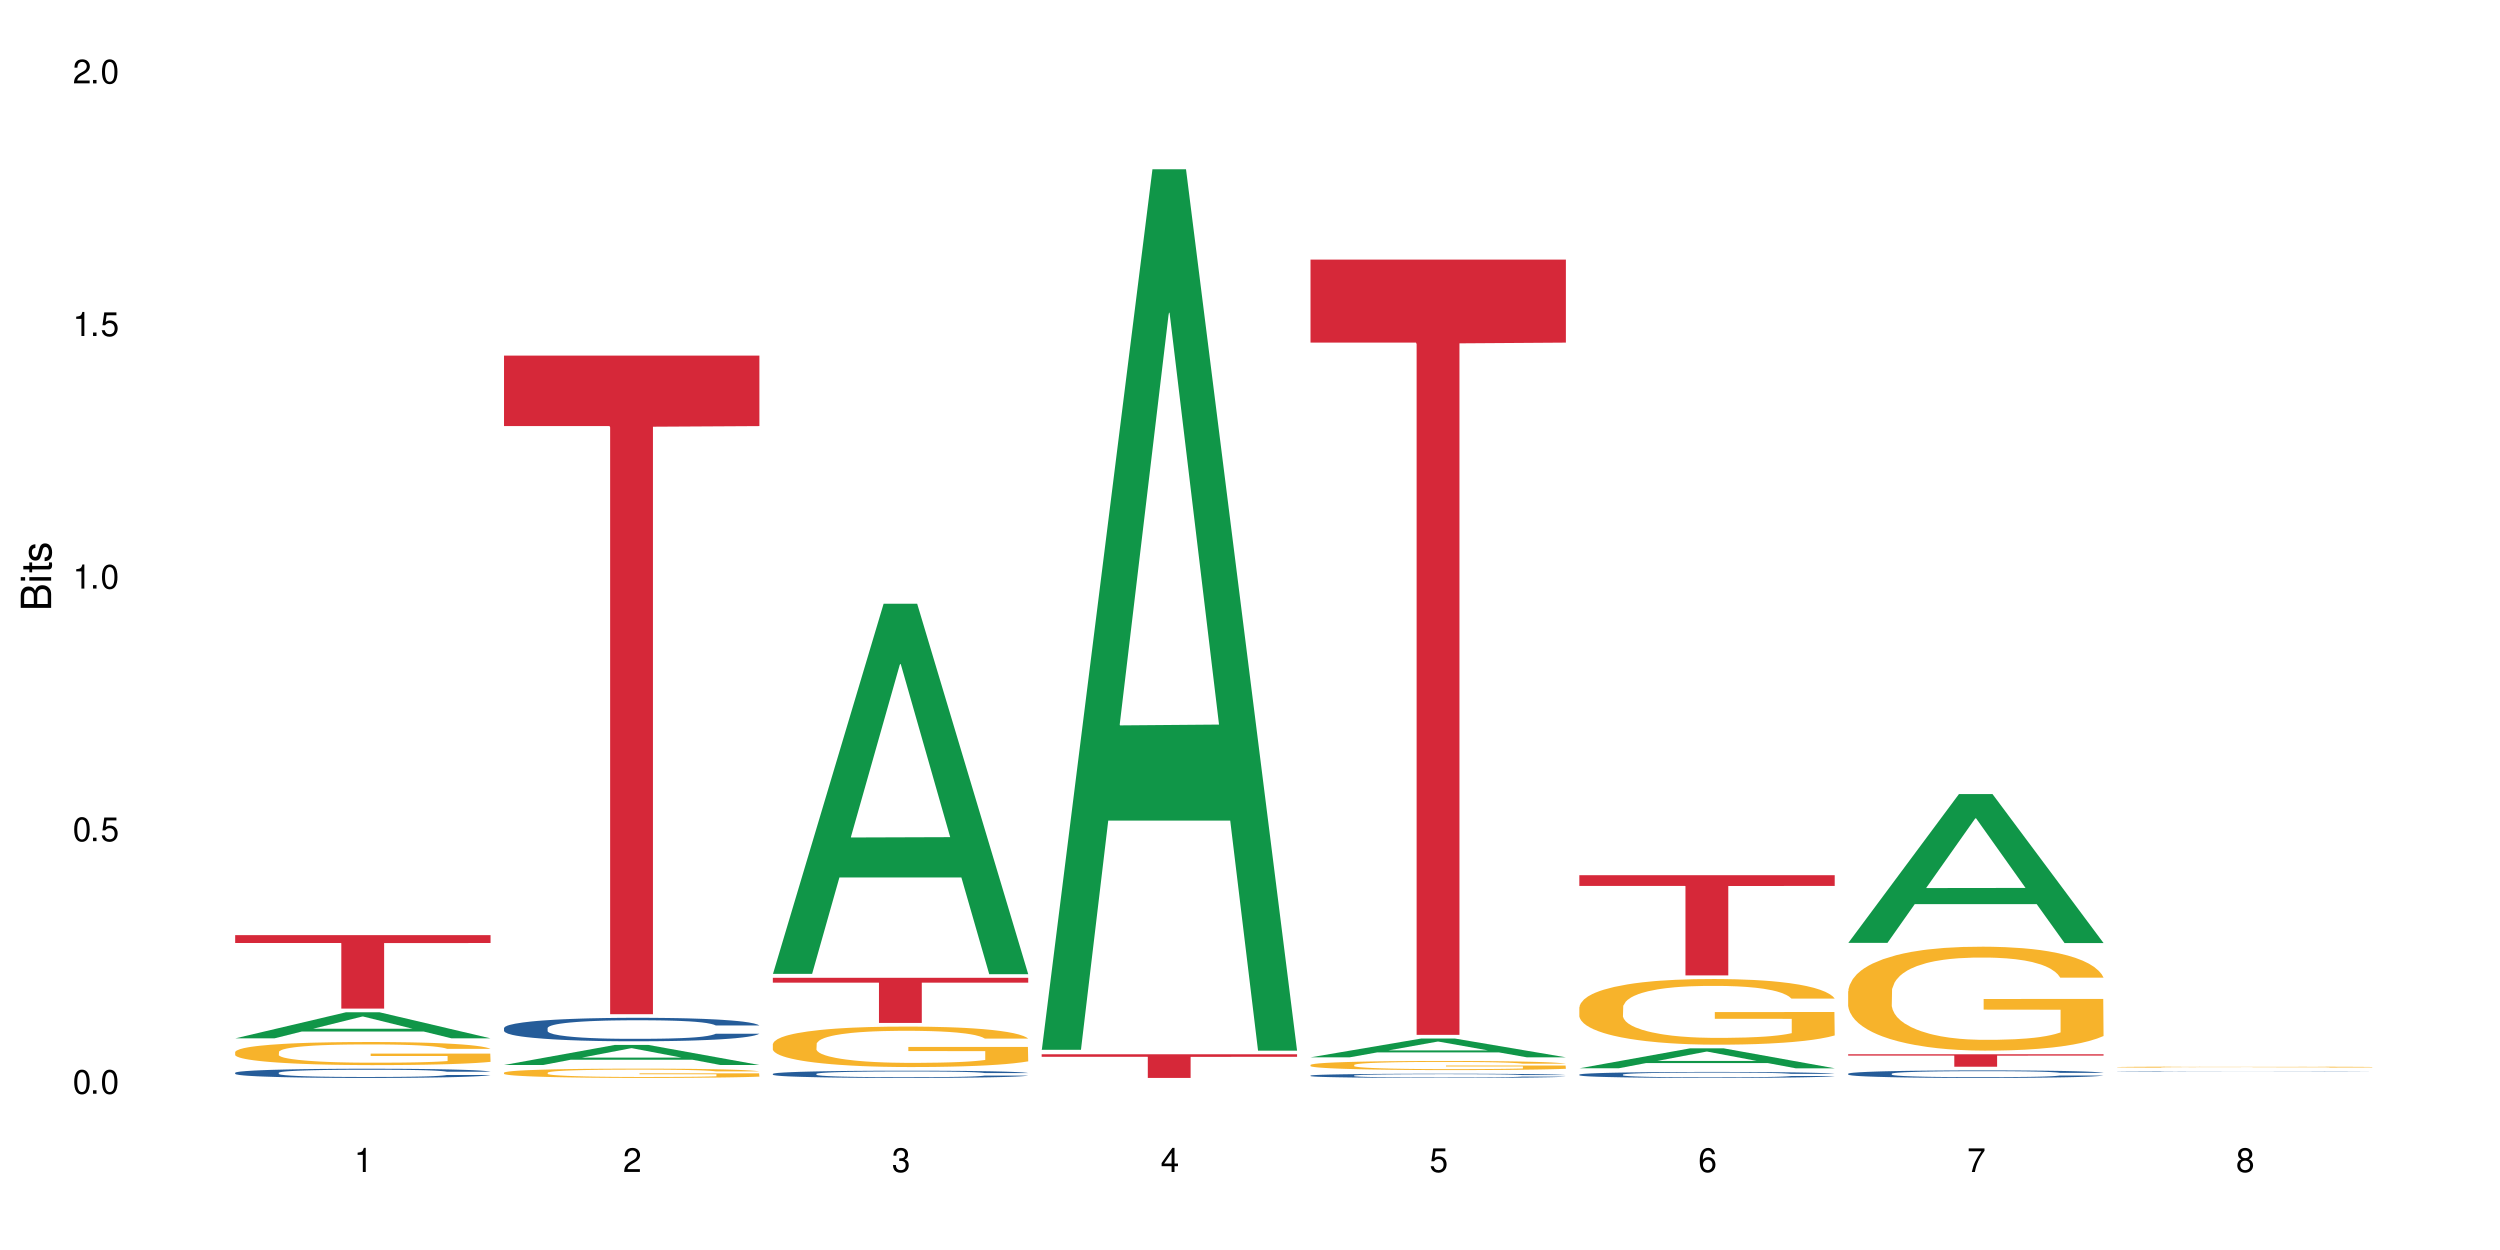 <?xml version="1.0" encoding="UTF-8"?>
<svg xmlns="http://www.w3.org/2000/svg" xmlns:xlink="http://www.w3.org/1999/xlink" width="720" height="360" viewBox="0 0 720 360">
<defs>
<g>
<g id="glyph-0-0">
</g>
<g id="glyph-0-1">
<path d="M 2.641 -6.938 C 2 -6.938 1.422 -6.656 1.078 -6.172 C 0.641 -5.562 0.406 -4.641 0.406 -3.359 C 0.406 -1.016 1.188 0.219 2.641 0.219 C 4.078 0.219 4.859 -1.016 4.859 -3.297 C 4.859 -4.641 4.656 -5.547 4.203 -6.172 C 3.844 -6.656 3.281 -6.938 2.641 -6.938 Z M 2.641 -6.188 C 3.547 -6.188 4 -5.25 4 -3.375 C 4 -1.406 3.562 -0.484 2.625 -0.484 C 1.734 -0.484 1.281 -1.438 1.281 -3.344 C 1.281 -5.25 1.734 -6.188 2.641 -6.188 Z M 2.641 -6.188 "/>
</g>
<g id="glyph-0-2">
<path d="M 1.828 -1 L 0.828 -1 L 0.828 0 L 1.828 0 Z M 1.828 -1 "/>
</g>
<g id="glyph-0-3">
<path d="M 4.562 -6.797 L 1.062 -6.797 L 0.547 -3.094 L 1.328 -3.094 C 1.719 -3.562 2.047 -3.734 2.578 -3.734 C 3.484 -3.734 4.062 -3.109 4.062 -2.094 C 4.062 -1.125 3.484 -0.531 2.578 -0.531 C 1.828 -0.531 1.375 -0.906 1.188 -1.672 L 0.328 -1.672 C 0.453 -1.109 0.547 -0.844 0.75 -0.594 C 1.125 -0.078 1.828 0.219 2.594 0.219 C 3.969 0.219 4.922 -0.781 4.922 -2.219 C 4.922 -3.562 4.031 -4.484 2.719 -4.484 C 2.25 -4.484 1.859 -4.359 1.469 -4.062 L 1.734 -5.969 L 4.562 -5.969 Z M 4.562 -6.797 "/>
</g>
<g id="glyph-0-4">
<path d="M 2.484 -4.938 L 2.484 0 L 3.328 0 L 3.328 -6.938 L 2.766 -6.938 C 2.469 -5.875 2.281 -5.734 0.984 -5.562 L 0.984 -4.938 Z M 2.484 -4.938 "/>
</g>
<g id="glyph-0-5">
<path d="M 4.859 -0.828 L 1.281 -0.828 C 1.359 -1.406 1.672 -1.781 2.5 -2.281 L 3.469 -2.828 C 4.406 -3.344 4.906 -4.062 4.906 -4.906 C 4.906 -5.484 4.672 -6.031 4.266 -6.406 C 3.859 -6.766 3.375 -6.938 2.719 -6.938 C 1.859 -6.938 1.219 -6.625 0.844 -6.031 C 0.609 -5.672 0.5 -5.234 0.484 -4.531 L 1.328 -4.531 C 1.359 -5.016 1.406 -5.281 1.531 -5.516 C 1.75 -5.938 2.188 -6.203 2.703 -6.203 C 3.469 -6.203 4.031 -5.641 4.031 -4.891 C 4.031 -4.344 3.719 -3.859 3.125 -3.516 L 2.234 -3 C 0.812 -2.172 0.406 -1.531 0.328 -0.016 L 4.859 -0.016 Z M 4.859 -0.828 "/>
</g>
<g id="glyph-0-6">
<path d="M 2.125 -3.188 L 2.578 -3.188 C 3.5 -3.188 3.984 -2.766 3.984 -1.922 C 3.984 -1.062 3.469 -0.531 2.594 -0.531 C 1.656 -0.531 1.203 -1 1.156 -2.016 L 0.312 -2.016 C 0.344 -1.453 0.438 -1.094 0.609 -0.781 C 0.953 -0.109 1.625 0.219 2.547 0.219 C 3.953 0.219 4.859 -0.625 4.859 -1.938 C 4.859 -2.828 4.516 -3.297 3.703 -3.594 C 4.344 -3.844 4.656 -4.328 4.656 -5.031 C 4.656 -6.219 3.875 -6.938 2.578 -6.938 C 1.203 -6.938 0.484 -6.172 0.453 -4.703 L 1.297 -4.703 C 1.312 -5.125 1.344 -5.359 1.453 -5.578 C 1.641 -5.969 2.062 -6.203 2.594 -6.203 C 3.344 -6.203 3.797 -5.75 3.797 -5 C 3.797 -4.516 3.609 -4.219 3.25 -4.047 C 3.016 -3.953 2.703 -3.922 2.125 -3.906 Z M 2.125 -3.188 "/>
</g>
<g id="glyph-0-7">
<path d="M 3.141 -1.672 L 3.141 0 L 3.984 0 L 3.984 -1.672 L 4.984 -1.672 L 4.984 -2.438 L 3.984 -2.438 L 3.984 -6.938 L 3.359 -6.938 L 0.266 -2.578 L 0.266 -1.672 Z M 3.141 -2.438 L 1 -2.438 L 3.141 -5.5 Z M 3.141 -2.438 "/>
</g>
<g id="glyph-0-8">
<path d="M 4.781 -5.125 C 4.609 -6.266 3.891 -6.938 2.844 -6.938 C 2.094 -6.938 1.422 -6.578 1.031 -5.953 C 0.594 -5.266 0.406 -4.422 0.406 -3.172 C 0.406 -2 0.578 -1.25 0.984 -0.641 C 1.359 -0.078 1.953 0.219 2.703 0.219 C 3.984 0.219 4.922 -0.75 4.922 -2.094 C 4.922 -3.375 4.062 -4.281 2.844 -4.281 C 2.172 -4.281 1.641 -4.031 1.281 -3.516 C 1.281 -5.234 1.828 -6.188 2.797 -6.188 C 3.391 -6.188 3.797 -5.797 3.938 -5.125 Z M 2.734 -3.531 C 3.547 -3.531 4.062 -2.953 4.062 -2.031 C 4.062 -1.156 3.484 -0.531 2.703 -0.531 C 1.922 -0.531 1.328 -1.188 1.328 -2.078 C 1.328 -2.938 1.906 -3.531 2.734 -3.531 Z M 2.734 -3.531 "/>
</g>
<g id="glyph-0-9">
<path d="M 4.984 -6.797 L 0.438 -6.797 L 0.438 -5.969 L 4.109 -5.969 C 2.5 -3.656 1.828 -2.234 1.328 0 L 2.219 0 C 2.594 -2.172 3.453 -4.047 4.984 -6.094 Z M 4.984 -6.797 "/>
</g>
<g id="glyph-0-10">
<path d="M 3.75 -3.656 C 4.469 -4.094 4.688 -4.438 4.688 -5.078 C 4.688 -6.172 3.844 -6.938 2.641 -6.938 C 1.438 -6.938 0.594 -6.172 0.594 -5.094 C 0.594 -4.438 0.812 -4.094 1.516 -3.656 C 0.734 -3.266 0.359 -2.703 0.359 -1.922 C 0.359 -0.656 1.281 0.219 2.641 0.219 C 3.984 0.219 4.922 -0.656 4.922 -1.922 C 4.922 -2.703 4.531 -3.266 3.75 -3.656 Z M 2.641 -6.188 C 3.359 -6.188 3.812 -5.75 3.812 -5.062 C 3.812 -4.406 3.344 -3.984 2.641 -3.984 C 1.922 -3.984 1.453 -4.406 1.453 -5.078 C 1.453 -5.75 1.922 -6.188 2.641 -6.188 Z M 2.641 -3.266 C 3.484 -3.266 4.062 -2.719 4.062 -1.906 C 4.062 -1.078 3.484 -0.531 2.625 -0.531 C 1.797 -0.531 1.219 -1.094 1.219 -1.906 C 1.219 -2.719 1.781 -3.266 2.641 -3.266 Z M 2.641 -3.266 "/>
</g>
<g id="glyph-1-0">
</g>
<g id="glyph-1-1">
<path d="M 0 -0.953 L 0 -4.891 C 0 -5.719 -0.234 -6.344 -0.734 -6.797 C -1.188 -7.234 -1.812 -7.469 -2.5 -7.469 C -3.547 -7.469 -4.188 -7 -4.625 -5.875 C -4.984 -6.688 -5.625 -7.094 -6.531 -7.094 C -7.172 -7.094 -7.734 -6.859 -8.141 -6.391 C -8.562 -5.922 -8.75 -5.344 -8.75 -4.5 L -8.75 -0.953 Z M -4.984 -2.062 L -7.766 -2.062 L -7.766 -4.219 C -7.766 -4.844 -7.688 -5.203 -7.453 -5.5 C -7.219 -5.812 -6.859 -5.969 -6.375 -5.969 C -5.891 -5.969 -5.531 -5.812 -5.297 -5.5 C -5.062 -5.203 -4.984 -4.844 -4.984 -4.219 Z M -0.984 -2.062 L -4 -2.062 L -4 -4.781 C -4 -5.766 -3.438 -6.359 -2.484 -6.359 C -1.547 -6.359 -0.984 -5.766 -0.984 -4.781 Z M -0.984 -2.062 "/>
</g>
<g id="glyph-1-2">
<path d="M -6.281 -1.797 L -6.281 -0.797 L 0 -0.797 L 0 -1.797 Z M -8.75 -1.797 L -8.75 -0.797 L -7.484 -0.797 L -7.484 -1.797 Z M -8.75 -1.797 "/>
</g>
<g id="glyph-1-3">
<path d="M -6.281 -3.047 L -6.281 -2.016 L -8.016 -2.016 L -8.016 -1.016 L -6.281 -1.016 L -6.281 -0.172 L -5.469 -0.172 L -5.469 -1.016 L -0.719 -1.016 C -0.078 -1.016 0.281 -1.453 0.281 -2.234 C 0.281 -2.5 0.25 -2.719 0.188 -3.047 L -0.641 -3.047 C -0.609 -2.906 -0.594 -2.766 -0.594 -2.562 C -0.594 -2.141 -0.719 -2.016 -1.156 -2.016 L -5.469 -2.016 L -5.469 -3.047 Z M -6.281 -3.047 "/>
</g>
<g id="glyph-1-4">
<path d="M -4.531 -5.25 C -5.766 -5.25 -6.469 -4.422 -6.469 -2.969 C -6.469 -1.516 -5.719 -0.562 -4.547 -0.562 C -3.562 -0.562 -3.094 -1.062 -2.734 -2.562 L -2.516 -3.484 C -2.344 -4.188 -2.094 -4.469 -1.641 -4.469 C -1.047 -4.469 -0.641 -3.875 -0.641 -3 C -0.641 -2.453 -0.797 -2 -1.062 -1.75 C -1.25 -1.594 -1.422 -1.531 -1.875 -1.469 L -1.875 -0.406 C -0.422 -0.453 0.281 -1.266 0.281 -2.922 C 0.281 -4.5 -0.5 -5.516 -1.719 -5.516 C -2.656 -5.516 -3.172 -4.984 -3.469 -3.734 L -3.703 -2.766 C -3.891 -1.953 -4.156 -1.609 -4.594 -1.609 C -5.188 -1.609 -5.547 -2.125 -5.547 -2.938 C -5.547 -3.75 -5.203 -4.172 -4.531 -4.203 Z M -4.531 -5.25 "/>
</g>
</g>
</defs>
<rect x="-72" y="-36" width="864" height="432" fill="rgb(100%, 100%, 100%)" fill-opacity="1"/>
<path fill-rule="nonzero" fill="rgb(6.275%, 58.824%, 28.235%)" fill-opacity="1" d="M 67.73 299.043 L 67.809 299.035 L 99.637 291.535 L 109.301 291.535 L 141.281 299.047 L 130.047 299.047 L 122.031 297.086 L 86.906 297.086 L 79.047 299.043 L 67.73 299.043 L 90.285 296.273 L 118.809 296.27 L 104.586 292.762 L 104.43 292.754 L 104.27 292.777 L 90.207 296.27 L 90.285 296.273 Z M 67.73 299.043 "/>
<path fill-rule="nonzero" fill="rgb(14.51%, 36.078%, 60%)" fill-opacity="1" d="M 67.73 308.949 L 67.82 308.949 L 67.82 308.891 L 68.09 308.797 L 68.719 308.684 L 69.344 308.602 L 70.961 308.461 L 73.203 308.32 L 75.535 308.215 L 77.238 308.152 L 78.766 308.105 L 82.262 308.016 L 84.504 307.969 L 86.926 307.926 L 89.887 307.887 L 92.039 307.863 L 96.883 307.824 L 100.469 307.805 L 103.25 307.801 L 109.262 307.801 L 112.848 307.809 L 115.449 307.82 L 118.32 307.84 L 120.742 307.863 L 124.957 307.914 L 128.727 307.984 L 130.43 308.023 L 133.121 308.098 L 135.184 308.168 L 136.617 308.23 L 138.234 308.32 L 139.668 308.43 L 140.746 308.555 L 141.281 308.656 L 128.727 308.656 L 128.098 308.562 L 127.379 308.484 L 126.035 308.387 L 124.688 308.316 L 122.805 308.246 L 121.102 308.199 L 118.77 308.156 L 116.707 308.125 L 114.555 308.105 L 112.488 308.09 L 108.543 308.074 L 103.969 308.074 L 102.266 308.078 L 98.766 308.098 L 96.883 308.117 L 94.191 308.148 L 92.309 308.18 L 90.066 308.23 L 88.539 308.27 L 86.656 308.332 L 85.312 308.391 L 83.785 308.469 L 82.891 308.531 L 82.082 308.598 L 81.363 308.676 L 80.828 308.762 L 80.469 308.852 L 80.289 308.938 L 80.289 309.312 L 80.469 309.398 L 80.918 309.504 L 82.082 309.648 L 83.785 309.777 L 85.762 309.879 L 87.645 309.953 L 88.719 309.984 L 90.156 310.023 L 92.398 310.074 L 95.629 310.121 L 97.512 310.141 L 100.383 310.16 L 103.34 310.168 L 107.289 310.168 L 110.785 310.16 L 113.117 310.148 L 115.539 310.129 L 118.859 310.086 L 120.922 310.047 L 122.715 310.004 L 124.062 309.957 L 124.957 309.918 L 126.305 309.844 L 127.379 309.762 L 128.188 309.676 L 128.727 309.594 L 141.281 309.594 L 140.746 309.691 L 139.938 309.785 L 139.129 309.855 L 137.875 309.941 L 136.441 310.016 L 134.375 310.098 L 132.672 310.156 L 130.43 310.215 L 128.367 310.262 L 126.125 310.301 L 122.805 310.352 L 120.652 310.375 L 118.32 310.398 L 115.539 310.418 L 112.043 310.434 L 108.273 310.441 L 104.777 310.445 L 101.008 310.441 L 98.227 310.43 L 94.551 310.41 L 89.977 310.367 L 86.656 310.32 L 84.055 310.273 L 81.812 310.227 L 79.301 310.16 L 76.074 310.055 L 74.098 309.973 L 72.754 309.902 L 71.23 309.809 L 70.152 309.723 L 68.898 309.59 L 68 309.418 L 67.73 309.285 Z M 67.73 308.949 "/>
<path fill-rule="nonzero" fill="rgb(96.863%, 70.196%, 16.863%)" fill-opacity="1" d="M 67.73 302.945 L 67.82 302.941 L 67.82 302.82 L 68.18 302.547 L 69.078 302.172 L 70.242 301.859 L 71.5 301.617 L 72.305 301.488 L 73.652 301.309 L 74.816 301.176 L 77.777 300.902 L 81.543 300.645 L 83.609 300.535 L 85.941 300.434 L 89.258 300.316 L 90.785 300.277 L 95.449 300.18 L 100.738 300.117 L 106.57 300.098 L 109.262 300.105 L 112.938 300.129 L 117.961 300.195 L 120.832 300.258 L 123.074 300.316 L 125.406 300.398 L 128.277 300.52 L 130.969 300.664 L 133.121 300.809 L 135.273 300.992 L 137.066 301.188 L 138.594 301.398 L 139.938 301.652 L 140.746 301.867 L 141.281 302.078 L 128.816 302.078 L 128.098 301.867 L 127.289 301.703 L 125.945 301.504 L 124.598 301.355 L 123.254 301.242 L 120.742 301.082 L 118.59 300.984 L 115.898 300.902 L 113.297 300.848 L 110.336 300.809 L 108.543 300.797 L 103.789 300.797 L 99.484 300.84 L 96.973 300.891 L 95.18 300.938 L 92.668 301.027 L 91.141 301.102 L 90.246 301.148 L 87.555 301.34 L 85.762 301.508 L 84.773 301.625 L 83.52 301.805 L 82.621 301.969 L 81.633 302.211 L 81.098 302.395 L 80.379 302.809 L 80.289 303.902 L 80.559 304.133 L 81.098 304.379 L 81.812 304.598 L 82.891 304.828 L 83.965 305.004 L 85.852 305.242 L 87.465 305.398 L 88.719 305.504 L 91.141 305.668 L 92.129 305.723 L 94.461 305.832 L 96.883 305.918 L 99.844 305.988 L 102.086 306.027 L 105.672 306.055 L 110.246 306.055 L 115.629 306.02 L 119.039 305.973 L 121.371 305.922 L 122.895 305.879 L 124.777 305.812 L 126.125 305.754 L 127.379 305.684 L 128.906 305.582 L 128.906 304.133 L 106.75 304.125 L 106.75 303.445 L 141.195 303.438 L 141.281 305.812 L 139.398 305.977 L 137.066 306.137 L 134.824 306.258 L 132.492 306.359 L 129.176 306.477 L 126.484 306.547 L 122.355 306.633 L 118.59 306.688 L 114.645 306.723 L 111.145 306.742 L 107.02 306.75 L 103.34 306.734 L 99.395 306.699 L 96.254 306.652 L 93.383 306.59 L 90.516 306.512 L 86.926 306.383 L 84.594 306.281 L 82.172 306.152 L 79.75 306 L 77.598 305.836 L 76.164 305.711 L 74.727 305.562 L 73.203 305.383 L 71.766 305.176 L 70.691 304.988 L 69.703 304.773 L 68.988 304.574 L 68.27 304.301 L 67.91 304.082 L 67.73 303.895 Z M 67.73 302.945 "/>
<path fill-rule="nonzero" fill="rgb(83.922%, 15.686%, 22.353%)" fill-opacity="1" d="M 67.73 269.324 L 141.281 269.324 L 141.281 271.59 L 110.629 271.609 L 110.629 290.484 L 98.297 290.484 L 98.297 271.629 L 98.117 271.59 L 67.73 271.59 Z M 67.73 269.324 "/>
<path fill-rule="nonzero" fill="rgb(6.275%, 58.824%, 28.235%)" fill-opacity="1" d="M 145.156 306.715 L 145.234 306.707 L 177.059 300.941 L 186.723 300.941 L 218.707 306.719 L 207.469 306.719 L 199.453 305.211 L 164.328 305.211 L 156.469 306.715 L 145.156 306.715 L 167.707 304.586 L 196.23 304.582 L 182.008 301.883 L 181.852 301.879 L 181.695 301.895 L 167.629 304.582 L 167.707 304.586 Z M 145.156 306.715 "/>
<path fill-rule="nonzero" fill="rgb(14.51%, 36.078%, 60%)" fill-opacity="1" d="M 145.156 296.074 L 145.242 296.066 L 145.242 295.918 L 145.512 295.684 L 146.141 295.387 L 146.77 295.184 L 148.383 294.82 L 150.625 294.469 L 152.957 294.195 L 154.664 294.035 L 156.188 293.914 L 159.684 293.684 L 161.93 293.566 L 164.352 293.461 L 167.309 293.355 L 169.461 293.293 L 174.305 293.195 L 177.895 293.152 L 180.676 293.133 L 186.684 293.133 L 190.273 293.16 L 192.875 293.191 L 195.742 293.238 L 198.164 293.293 L 202.383 293.43 L 206.148 293.602 L 207.852 293.703 L 210.543 293.895 L 212.605 294.078 L 214.043 294.238 L 215.656 294.469 L 217.094 294.746 L 218.168 295.062 L 218.707 295.328 L 206.148 295.328 L 205.52 295.078 L 204.805 294.887 L 203.457 294.633 L 202.113 294.457 L 200.23 294.277 L 198.523 294.16 L 196.191 294.043 L 194.129 293.969 L 191.977 293.914 L 189.914 293.875 L 185.969 293.84 L 181.391 293.84 L 179.688 293.852 L 176.191 293.898 L 174.305 293.941 L 171.613 294.031 L 169.73 294.109 L 167.488 294.234 L 165.965 294.34 L 164.082 294.5 L 162.734 294.641 L 161.211 294.844 L 160.312 295 L 159.508 295.172 L 158.789 295.375 L 158.25 295.59 L 157.891 295.82 L 157.711 296.043 L 157.711 297 L 157.891 297.223 L 158.34 297.48 L 159.508 297.859 L 161.211 298.184 L 163.184 298.445 L 165.066 298.629 L 166.145 298.715 L 167.578 298.816 L 169.82 298.938 L 173.051 299.062 L 174.934 299.113 L 177.805 299.16 L 180.766 299.184 L 184.711 299.184 L 188.211 299.16 L 190.543 299.129 L 192.965 299.082 L 196.281 298.977 L 198.344 298.875 L 200.141 298.758 L 201.484 298.641 L 202.383 298.543 L 203.727 298.352 L 204.805 298.141 L 205.609 297.926 L 206.148 297.715 L 218.707 297.715 L 218.168 297.961 L 217.359 298.203 L 216.555 298.383 L 215.297 298.598 L 213.863 298.789 L 211.801 299.008 L 210.094 299.148 L 207.852 299.305 L 205.789 299.422 L 203.547 299.523 L 200.23 299.648 L 198.074 299.711 L 195.742 299.766 L 192.965 299.816 L 189.465 299.859 L 185.699 299.883 L 182.199 299.891 L 178.434 299.879 L 175.652 299.852 L 171.973 299.797 L 167.398 299.688 L 164.082 299.566 L 161.48 299.449 L 159.238 299.328 L 156.727 299.16 L 153.496 298.891 L 151.523 298.68 L 150.176 298.508 L 148.652 298.266 L 147.574 298.051 L 146.32 297.703 L 145.422 297.266 L 145.156 296.926 Z M 145.156 296.074 "/>
<path fill-rule="nonzero" fill="rgb(96.863%, 70.196%, 16.863%)" fill-opacity="1" d="M 145.156 308.914 L 145.242 308.914 L 145.242 308.863 L 145.602 308.754 L 146.5 308.602 L 147.664 308.477 L 148.922 308.379 L 149.73 308.328 L 151.074 308.254 L 152.242 308.203 L 155.199 308.094 L 158.969 307.988 L 161.031 307.945 L 163.363 307.902 L 166.684 307.859 L 168.207 307.84 L 172.871 307.801 L 178.164 307.777 L 183.992 307.77 L 186.684 307.773 L 190.363 307.781 L 195.387 307.809 L 198.254 307.832 L 200.496 307.859 L 202.828 307.891 L 205.699 307.938 L 208.391 307.996 L 210.543 308.055 L 212.695 308.129 L 214.492 308.207 L 216.016 308.293 L 217.359 308.395 L 218.168 308.48 L 218.707 308.566 L 206.238 308.566 L 205.52 308.48 L 204.715 308.414 L 203.367 308.336 L 202.023 308.273 L 200.676 308.23 L 198.164 308.164 L 196.012 308.125 L 193.32 308.094 L 190.723 308.07 L 187.762 308.055 L 185.969 308.051 L 181.211 308.051 L 176.906 308.066 L 174.395 308.086 L 172.602 308.105 L 170.09 308.145 L 168.566 308.172 L 167.668 308.191 L 164.977 308.27 L 163.184 308.336 L 162.195 308.383 L 160.941 308.457 L 160.043 308.523 L 159.059 308.621 L 158.52 308.691 L 157.801 308.859 L 157.711 309.301 L 157.98 309.391 L 158.52 309.492 L 159.238 309.582 L 160.312 309.672 L 161.391 309.742 L 163.273 309.84 L 164.887 309.902 L 166.145 309.945 L 168.566 310.012 L 169.551 310.031 L 171.883 310.078 L 174.305 310.109 L 177.266 310.141 L 179.508 310.156 L 183.098 310.168 L 187.672 310.168 L 193.055 310.152 L 196.461 310.133 L 198.793 310.113 L 200.32 310.098 L 202.203 310.07 L 203.547 310.043 L 204.805 310.02 L 206.328 309.977 L 206.328 309.391 L 184.172 309.391 L 184.172 309.117 L 218.617 309.113 L 218.707 310.07 L 216.824 310.137 L 214.492 310.199 L 212.25 310.246 L 209.918 310.289 L 206.598 310.336 L 203.906 310.363 L 199.781 310.398 L 196.012 310.422 L 192.066 310.438 L 188.566 310.441 L 184.441 310.445 L 180.766 310.441 L 176.816 310.426 L 173.68 310.406 L 170.809 310.383 L 167.938 310.352 L 164.352 310.297 L 162.016 310.258 L 159.594 310.207 L 157.172 310.145 L 155.02 310.078 L 153.586 310.027 L 152.152 309.969 L 150.625 309.895 L 149.191 309.812 L 148.113 309.738 L 147.129 309.652 L 146.41 309.57 L 145.691 309.461 L 145.332 309.371 L 145.156 309.297 Z M 145.156 308.914 "/>
<path fill-rule="nonzero" fill="rgb(83.922%, 15.686%, 22.353%)" fill-opacity="1" d="M 145.156 102.41 L 218.707 102.41 L 218.707 122.715 L 188.051 122.895 L 188.051 292.082 L 175.719 292.082 L 175.719 123.07 L 175.539 122.715 L 145.156 122.715 Z M 145.156 102.41 "/>
<path fill-rule="nonzero" fill="rgb(6.275%, 58.824%, 28.235%)" fill-opacity="1" d="M 222.578 280.465 L 222.656 280.363 L 254.48 173.883 L 264.148 173.883 L 296.129 280.562 L 284.895 280.562 L 276.879 252.715 L 241.75 252.715 L 233.895 280.465 L 222.578 280.465 L 245.129 241.195 L 273.656 241.098 L 259.434 191.312 L 259.273 191.211 L 259.117 191.512 L 245.051 241.098 L 245.129 241.195 Z M 222.578 280.465 "/>
<path fill-rule="nonzero" fill="rgb(14.51%, 36.078%, 60%)" fill-opacity="1" d="M 222.578 309.27 L 222.668 309.266 L 222.668 309.219 L 222.938 309.148 L 223.562 309.059 L 224.191 308.992 L 225.809 308.883 L 228.051 308.773 L 230.383 308.688 L 232.086 308.641 L 233.609 308.602 L 237.109 308.531 L 239.352 308.496 L 241.773 308.461 L 244.734 308.43 L 246.887 308.41 L 251.73 308.379 L 255.316 308.367 L 258.098 308.363 L 264.109 308.363 L 267.695 308.367 L 270.297 308.379 L 273.168 308.395 L 275.59 308.41 L 279.805 308.453 L 283.57 308.508 L 285.277 308.535 L 287.969 308.594 L 290.031 308.652 L 291.465 308.703 L 293.082 308.773 L 294.516 308.859 L 295.59 308.957 L 296.129 309.039 L 283.57 309.039 L 282.945 308.961 L 282.227 308.902 L 280.883 308.824 L 279.535 308.77 L 277.652 308.715 L 275.949 308.676 L 273.617 308.641 L 271.551 308.617 L 269.398 308.602 L 267.336 308.59 L 263.391 308.578 L 258.816 308.578 L 257.109 308.582 L 253.613 308.598 L 251.73 308.609 L 249.039 308.637 L 247.156 308.664 L 244.914 308.699 L 243.387 308.734 L 241.504 308.781 L 240.16 308.824 L 238.633 308.891 L 237.738 308.938 L 236.93 308.988 L 236.211 309.055 L 235.672 309.121 L 235.316 309.191 L 235.137 309.258 L 235.137 309.555 L 235.316 309.621 L 235.762 309.703 L 236.93 309.82 L 238.633 309.918 L 240.605 310 L 242.492 310.059 L 243.566 310.082 L 245.004 310.113 L 247.246 310.152 L 250.473 310.191 L 252.355 310.207 L 255.227 310.219 L 258.188 310.227 L 262.133 310.227 L 265.633 310.219 L 267.965 310.211 L 270.387 310.195 L 273.707 310.164 L 275.77 310.133 L 277.562 310.098 L 278.906 310.059 L 279.805 310.031 L 281.148 309.973 L 282.227 309.906 L 283.035 309.84 L 283.57 309.773 L 296.129 309.773 L 295.59 309.852 L 294.785 309.926 L 293.977 309.98 L 292.723 310.047 L 291.285 310.105 L 289.223 310.172 L 287.52 310.215 L 285.277 310.266 L 283.215 310.301 L 280.973 310.332 L 277.652 310.371 L 275.5 310.391 L 273.168 310.406 L 270.387 310.422 L 266.887 310.438 L 263.121 310.445 L 259.621 310.445 L 255.855 310.441 L 253.074 310.434 L 249.398 310.418 L 244.824 310.383 L 241.504 310.348 L 238.902 310.309 L 236.66 310.273 L 234.148 310.219 L 230.918 310.137 L 228.945 310.07 L 227.602 310.02 L 226.074 309.945 L 225 309.879 L 223.742 309.77 L 222.848 309.637 L 222.578 309.531 Z M 222.578 309.27 "/>
<path fill-rule="nonzero" fill="rgb(96.863%, 70.196%, 16.863%)" fill-opacity="1" d="M 222.578 300.648 L 222.668 300.637 L 222.668 300.426 L 223.027 299.945 L 223.922 299.285 L 225.09 298.742 L 226.344 298.316 L 227.152 298.094 L 228.496 297.773 L 229.664 297.539 L 232.625 297.062 L 236.391 296.613 L 238.453 296.422 L 240.785 296.242 L 244.105 296.039 L 245.629 295.965 L 250.293 295.793 L 255.586 295.688 L 261.418 295.656 L 264.109 295.668 L 267.785 295.711 L 272.809 295.828 L 275.68 295.934 L 277.922 296.039 L 280.254 296.18 L 283.125 296.391 L 285.816 296.645 L 287.969 296.902 L 290.121 297.223 L 291.914 297.562 L 293.438 297.934 L 294.785 298.383 L 295.59 298.754 L 296.129 299.125 L 283.66 299.125 L 282.945 298.754 L 282.137 298.465 L 280.793 298.113 L 279.445 297.859 L 278.102 297.656 L 275.59 297.379 L 273.438 297.211 L 270.746 297.062 L 268.145 296.965 L 265.184 296.902 L 263.391 296.879 L 258.637 296.879 L 254.332 296.953 L 251.82 297.039 L 250.023 297.125 L 247.512 297.285 L 245.988 297.414 L 245.094 297.496 L 242.402 297.828 L 240.605 298.125 L 239.621 298.328 L 238.363 298.648 L 237.469 298.934 L 236.48 299.359 L 235.941 299.68 L 235.227 300.402 L 235.137 302.32 L 235.406 302.723 L 235.941 303.16 L 236.66 303.543 L 237.738 303.945 L 238.812 304.258 L 240.695 304.672 L 242.312 304.949 L 243.566 305.129 L 245.988 305.414 L 246.977 305.512 L 249.309 305.703 L 251.73 305.852 L 254.691 305.98 L 256.934 306.043 L 260.52 306.098 L 265.094 306.098 L 270.477 306.035 L 273.887 305.949 L 276.219 305.863 L 277.742 305.789 L 279.625 305.672 L 280.973 305.566 L 282.227 305.449 L 283.75 305.266 L 283.75 302.723 L 261.598 302.711 L 261.598 301.52 L 296.039 301.512 L 296.129 305.672 L 294.246 305.957 L 291.914 306.234 L 289.672 306.449 L 287.34 306.629 L 284.02 306.832 L 281.328 306.961 L 277.203 307.109 L 273.438 307.203 L 269.488 307.27 L 265.992 307.301 L 261.867 307.309 L 258.188 307.289 L 254.242 307.227 L 251.102 307.141 L 248.23 307.035 L 245.359 306.895 L 241.773 306.672 L 239.441 306.492 L 237.02 306.266 L 234.598 306 L 232.445 305.715 L 231.008 305.492 L 229.574 305.234 L 228.051 304.914 L 226.613 304.555 L 225.539 304.223 L 224.551 303.852 L 223.832 303.5 L 223.117 303.02 L 222.758 302.637 L 222.578 302.309 Z M 222.578 300.648 "/>
<path fill-rule="nonzero" fill="rgb(83.922%, 15.686%, 22.353%)" fill-opacity="1" d="M 222.578 281.613 L 296.129 281.613 L 296.129 283.004 L 265.477 283.016 L 265.477 294.605 L 253.141 294.605 L 253.141 283.031 L 252.965 283.004 L 222.578 283.004 Z M 222.578 281.613 "/>
<path fill-rule="nonzero" fill="rgb(6.275%, 58.824%, 28.235%)" fill-opacity="1" d="M 300 302.344 L 300.078 302.105 L 331.906 48.75 L 341.57 48.75 L 373.555 302.586 L 362.316 302.586 L 354.301 236.324 L 319.176 236.324 L 311.316 302.344 L 300 302.344 L 322.555 208.914 L 351.078 208.676 L 336.855 90.219 L 336.699 89.98 L 336.543 90.695 L 322.477 208.676 L 322.555 208.914 Z M 300 302.344 "/>
<path fill-rule="nonzero" fill="rgb(83.922%, 15.686%, 22.353%)" fill-opacity="1" d="M 300 303.637 L 373.555 303.637 L 373.555 304.363 L 342.898 304.371 L 342.898 310.445 L 330.566 310.445 L 330.566 304.375 L 330.387 304.363 L 300 304.363 Z M 300 303.637 "/>
<path fill-rule="nonzero" fill="rgb(6.275%, 58.824%, 28.235%)" fill-opacity="1" d="M 377.426 304.504 L 377.504 304.5 L 409.328 299.094 L 418.992 299.094 L 450.977 304.512 L 439.738 304.512 L 431.723 303.098 L 396.598 303.098 L 388.738 304.504 L 377.426 304.504 L 399.977 302.512 L 428.504 302.508 L 414.277 299.977 L 414.121 299.973 L 413.965 299.988 L 399.898 302.508 L 399.977 302.512 Z M 377.426 304.504 "/>
<path fill-rule="nonzero" fill="rgb(14.51%, 36.078%, 60%)" fill-opacity="1" d="M 377.426 309.762 L 377.516 309.758 L 377.516 309.734 L 377.781 309.691 L 378.41 309.637 L 379.039 309.602 L 380.652 309.535 L 382.895 309.473 L 385.227 309.426 L 386.934 309.395 L 388.457 309.375 L 391.957 309.332 L 394.199 309.312 L 396.621 309.293 L 399.578 309.273 L 401.734 309.262 L 406.574 309.246 L 410.164 309.238 L 412.945 309.234 L 418.953 309.234 L 422.543 309.238 L 425.145 309.242 L 428.016 309.254 L 430.438 309.262 L 434.652 309.285 L 438.418 309.316 L 440.125 309.336 L 442.812 309.371 L 444.879 309.402 L 446.312 309.434 L 447.926 309.473 L 449.363 309.523 L 450.438 309.578 L 450.977 309.625 L 438.418 309.625 L 437.789 309.582 L 437.074 309.547 L 435.727 309.504 L 434.383 309.469 L 432.5 309.438 L 430.793 309.418 L 428.461 309.395 L 426.398 309.383 L 424.246 309.375 L 422.184 309.367 L 418.238 309.359 L 413.664 309.359 L 411.957 309.363 L 408.461 309.371 L 406.574 309.379 L 403.887 309.395 L 402 309.41 L 399.758 309.43 L 398.234 309.449 L 396.352 309.477 L 395.004 309.504 L 393.48 309.539 L 392.582 309.566 L 391.777 309.598 L 391.059 309.637 L 390.52 309.676 L 390.16 309.715 L 389.98 309.754 L 389.98 309.926 L 390.16 309.969 L 390.609 310.012 L 391.777 310.082 L 393.48 310.141 L 395.453 310.188 L 397.336 310.219 L 398.414 310.234 L 399.848 310.254 L 402.09 310.273 L 405.32 310.297 L 407.203 310.305 L 410.074 310.316 L 413.035 310.32 L 416.98 310.32 L 420.48 310.316 L 422.812 310.309 L 425.234 310.301 L 428.551 310.281 L 430.613 310.266 L 432.41 310.242 L 433.754 310.223 L 434.652 310.203 L 435.996 310.168 L 437.074 310.133 L 437.879 310.094 L 438.418 310.055 L 450.977 310.055 L 450.438 310.102 L 449.633 310.145 L 448.824 310.176 L 447.566 310.215 L 446.133 310.25 L 444.07 310.285 L 442.367 310.312 L 440.125 310.34 L 438.059 310.359 L 435.816 310.379 L 432.5 310.402 L 430.348 310.414 L 428.016 310.422 L 425.234 310.434 L 421.734 310.441 L 417.969 310.445 L 414.469 310.445 L 410.703 310.441 L 407.922 310.438 L 404.242 310.43 L 399.668 310.41 L 396.352 310.387 L 393.75 310.367 L 391.508 310.344 L 388.996 310.316 L 385.766 310.266 L 383.793 310.227 L 382.449 310.195 L 380.922 310.152 L 379.848 310.117 L 378.59 310.055 L 377.695 309.973 L 377.426 309.914 Z M 377.426 309.762 "/>
<path fill-rule="nonzero" fill="rgb(96.863%, 70.196%, 16.863%)" fill-opacity="1" d="M 377.426 306.684 L 377.516 306.68 L 377.516 306.633 L 377.871 306.527 L 378.77 306.379 L 379.938 306.254 L 381.191 306.16 L 382 306.109 L 383.344 306.039 L 384.512 305.984 L 387.469 305.879 L 391.238 305.777 L 393.301 305.734 L 395.633 305.691 L 398.953 305.648 L 400.477 305.629 L 405.141 305.594 L 410.434 305.566 L 416.262 305.562 L 418.953 305.562 L 422.633 305.574 L 427.656 305.598 L 430.527 305.625 L 432.77 305.648 L 435.102 305.68 L 437.969 305.727 L 440.66 305.785 L 442.812 305.84 L 444.969 305.914 L 446.762 305.988 L 448.285 306.074 L 449.633 306.176 L 450.438 306.258 L 450.977 306.34 L 438.508 306.34 L 437.789 306.258 L 436.984 306.191 L 435.637 306.113 L 434.293 306.055 L 432.949 306.012 L 430.438 305.949 L 428.281 305.91 L 425.594 305.879 L 422.992 305.855 L 420.031 305.84 L 418.238 305.836 L 413.484 305.836 L 409.176 305.852 L 406.664 305.871 L 404.871 305.891 L 402.359 305.926 L 400.836 305.957 L 399.938 305.977 L 397.246 306.051 L 395.453 306.117 L 394.469 306.16 L 393.211 306.234 L 392.312 306.297 L 391.328 306.395 L 390.789 306.465 L 390.07 306.629 L 389.98 307.059 L 390.25 307.152 L 390.789 307.25 L 391.508 307.336 L 392.582 307.426 L 393.66 307.496 L 395.543 307.59 L 397.156 307.652 L 398.414 307.691 L 400.836 307.758 L 401.82 307.777 L 404.156 307.82 L 406.574 307.855 L 409.535 307.883 L 411.777 307.898 L 415.367 307.91 L 419.941 307.91 L 425.324 307.895 L 428.73 307.875 L 431.062 307.855 L 432.59 307.84 L 434.473 307.812 L 435.816 307.789 L 437.074 307.762 L 438.598 307.723 L 438.598 307.152 L 416.441 307.148 L 416.441 306.879 L 450.887 306.879 L 450.977 307.812 L 449.094 307.879 L 446.762 307.941 L 444.52 307.988 L 442.188 308.031 L 438.867 308.074 L 436.176 308.105 L 432.051 308.137 L 428.281 308.16 L 424.336 308.172 L 420.84 308.18 L 416.711 308.184 L 413.035 308.18 L 409.086 308.164 L 405.949 308.145 L 403.078 308.121 L 400.207 308.09 L 396.621 308.039 L 394.289 308 L 391.867 307.949 L 389.445 307.887 L 387.293 307.824 L 385.855 307.773 L 384.422 307.715 L 382.895 307.645 L 381.461 307.562 L 380.383 307.488 L 379.398 307.406 L 378.68 307.324 L 377.961 307.219 L 377.605 307.133 L 377.426 307.059 Z M 377.426 306.684 "/>
<path fill-rule="nonzero" fill="rgb(83.922%, 15.686%, 22.353%)" fill-opacity="1" d="M 377.426 74.773 L 450.977 74.773 L 450.977 98.672 L 420.324 98.883 L 420.324 298.043 L 407.988 298.043 L 407.988 99.09 L 407.809 98.672 L 377.426 98.672 Z M 377.426 74.773 "/>
<path fill-rule="nonzero" fill="rgb(6.275%, 58.824%, 28.235%)" fill-opacity="1" d="M 454.848 307.668 L 454.926 307.66 L 486.75 301.922 L 496.418 301.922 L 528.398 307.672 L 517.164 307.672 L 509.148 306.172 L 474.023 306.172 L 466.164 307.668 L 454.848 307.668 L 477.402 305.551 L 505.926 305.547 L 491.703 302.863 L 491.547 302.855 L 491.387 302.875 L 477.32 305.547 L 477.402 305.551 Z M 454.848 307.668 "/>
<path fill-rule="nonzero" fill="rgb(14.51%, 36.078%, 60%)" fill-opacity="1" d="M 454.848 309.473 L 454.938 309.473 L 454.938 309.434 L 455.207 309.375 L 455.836 309.297 L 456.461 309.246 L 458.078 309.152 L 460.32 309.062 L 462.652 308.992 L 464.355 308.953 L 465.879 308.922 L 469.379 308.863 L 471.621 308.832 L 474.043 308.805 L 477.004 308.781 L 479.156 308.766 L 484 308.738 L 487.586 308.727 L 490.367 308.723 L 496.379 308.723 L 499.965 308.73 L 502.566 308.738 L 505.438 308.75 L 507.859 308.766 L 512.074 308.797 L 515.844 308.844 L 517.547 308.867 L 520.238 308.918 L 522.301 308.965 L 523.734 309.004 L 525.352 309.062 L 526.785 309.133 L 527.863 309.215 L 528.398 309.281 L 515.844 309.281 L 515.215 309.219 L 514.496 309.172 L 513.152 309.105 L 511.805 309.059 L 509.922 309.016 L 508.219 308.984 L 505.887 308.953 L 503.824 308.938 L 501.672 308.922 L 499.605 308.91 L 495.66 308.902 L 491.086 308.902 L 489.383 308.906 L 485.883 308.918 L 484 308.93 L 481.309 308.953 L 479.426 308.973 L 477.184 309.004 L 475.656 309.031 L 473.773 309.07 L 472.43 309.105 L 470.902 309.16 L 470.008 309.199 L 469.199 309.242 L 468.48 309.293 L 467.945 309.352 L 467.586 309.406 L 467.406 309.465 L 467.406 309.707 L 467.586 309.766 L 468.035 309.832 L 469.199 309.926 L 470.902 310.012 L 472.879 310.078 L 474.762 310.125 L 475.836 310.145 L 477.273 310.172 L 479.516 310.203 L 482.742 310.234 L 484.629 310.246 L 487.496 310.258 L 490.457 310.266 L 494.406 310.266 L 497.902 310.258 L 500.234 310.25 L 502.656 310.238 L 505.977 310.211 L 508.039 310.188 L 509.832 310.156 L 511.18 310.129 L 512.074 310.102 L 513.422 310.055 L 514.496 310 L 515.305 309.945 L 515.844 309.891 L 528.398 309.891 L 527.863 309.953 L 527.055 310.016 L 526.246 310.062 L 524.992 310.117 L 523.555 310.164 L 521.492 310.219 L 519.789 310.258 L 517.547 310.297 L 515.484 310.324 L 513.242 310.352 L 509.922 310.383 L 507.77 310.398 L 505.438 310.414 L 502.656 310.426 L 499.16 310.438 L 495.391 310.445 L 491.895 310.445 L 488.125 310.441 L 485.344 310.438 L 481.668 310.422 L 477.094 310.395 L 473.773 310.363 L 471.172 310.332 L 468.93 310.301 L 466.418 310.258 L 463.191 310.191 L 461.215 310.137 L 459.871 310.094 L 458.348 310.031 L 457.27 309.977 L 456.016 309.887 L 455.117 309.777 L 454.848 309.691 Z M 454.848 309.473 "/>
<path fill-rule="nonzero" fill="rgb(96.863%, 70.196%, 16.863%)" fill-opacity="1" d="M 454.848 290.059 L 454.938 290.043 L 454.938 289.695 L 455.297 288.918 L 456.191 287.848 L 457.359 286.965 L 458.613 286.277 L 459.422 285.914 L 460.77 285.395 L 461.934 285.016 L 464.895 284.238 L 468.66 283.512 L 470.723 283.199 L 473.055 282.906 L 476.375 282.578 L 477.898 282.457 L 482.562 282.184 L 487.855 282.008 L 493.688 281.957 L 496.379 281.977 L 500.055 282.043 L 505.078 282.234 L 507.949 282.406 L 510.191 282.578 L 512.523 282.805 L 515.395 283.148 L 518.086 283.562 L 520.238 283.977 L 522.391 284.496 L 524.184 285.051 L 525.711 285.652 L 527.055 286.379 L 527.863 286.984 L 528.398 287.59 L 515.934 287.59 L 515.215 286.984 L 514.406 286.52 L 513.062 285.949 L 511.715 285.531 L 510.371 285.203 L 507.859 284.754 L 505.707 284.48 L 503.016 284.238 L 500.414 284.082 L 497.453 283.977 L 495.66 283.945 L 490.906 283.945 L 486.602 284.066 L 484.09 284.203 L 482.297 284.34 L 479.785 284.602 L 478.258 284.809 L 477.363 284.945 L 474.672 285.48 L 472.879 285.965 L 471.891 286.293 L 470.633 286.812 L 469.738 287.277 L 468.75 287.969 L 468.211 288.488 L 467.496 289.66 L 467.406 292.77 L 467.676 293.426 L 468.211 294.137 L 468.93 294.758 L 470.008 295.414 L 471.082 295.914 L 472.965 296.59 L 474.582 297.039 L 475.836 297.332 L 478.258 297.797 L 479.246 297.953 L 481.578 298.266 L 484 298.504 L 486.961 298.711 L 489.203 298.816 L 492.789 298.902 L 497.363 298.902 L 502.746 298.801 L 506.156 298.66 L 508.488 298.523 L 510.012 298.402 L 511.895 298.211 L 513.242 298.039 L 514.496 297.848 L 516.023 297.555 L 516.023 293.426 L 493.867 293.41 L 493.867 291.477 L 528.309 291.457 L 528.398 298.211 L 526.516 298.68 L 524.184 299.129 L 521.941 299.473 L 519.609 299.766 L 516.289 300.094 L 513.602 300.301 L 509.473 300.543 L 505.707 300.699 L 501.758 300.805 L 498.262 300.855 L 494.137 300.871 L 490.457 300.836 L 486.512 300.734 L 483.371 300.594 L 480.5 300.422 L 477.633 300.199 L 474.043 299.836 L 471.711 299.543 L 469.289 299.18 L 466.867 298.746 L 464.715 298.281 L 463.281 297.918 L 461.844 297.504 L 460.32 296.984 L 458.883 296.398 L 457.809 295.863 L 456.82 295.258 L 456.102 294.688 L 455.387 293.91 L 455.027 293.289 L 454.848 292.754 Z M 454.848 290.059 "/>
<path fill-rule="nonzero" fill="rgb(83.922%, 15.686%, 22.353%)" fill-opacity="1" d="M 454.848 252.055 L 528.398 252.055 L 528.398 255.145 L 497.746 255.172 L 497.746 280.906 L 485.414 280.906 L 485.414 255.199 L 485.234 255.145 L 454.848 255.145 Z M 454.848 252.055 "/>
<path fill-rule="nonzero" fill="rgb(6.275%, 58.824%, 28.235%)" fill-opacity="1" d="M 532.27 271.551 L 532.352 271.512 L 564.176 228.695 L 573.84 228.695 L 605.824 271.594 L 594.586 271.594 L 586.57 260.395 L 551.445 260.395 L 543.586 271.551 L 532.27 271.551 L 554.824 255.762 L 583.348 255.723 L 569.125 235.703 L 568.969 235.664 L 568.812 235.785 L 554.746 255.723 L 554.824 255.762 Z M 532.27 271.551 "/>
<path fill-rule="nonzero" fill="rgb(14.51%, 36.078%, 60%)" fill-opacity="1" d="M 532.27 309.219 L 532.359 309.219 L 532.359 309.168 L 532.629 309.094 L 533.258 309 L 533.887 308.934 L 535.5 308.816 L 537.742 308.703 L 540.074 308.617 L 541.777 308.562 L 543.305 308.523 L 546.801 308.453 L 549.043 308.414 L 551.465 308.379 L 554.426 308.348 L 556.578 308.328 L 561.422 308.293 L 565.012 308.281 L 567.793 308.273 L 573.801 308.273 L 577.391 308.281 L 579.992 308.293 L 582.859 308.309 L 585.281 308.328 L 589.5 308.371 L 593.266 308.426 L 594.969 308.457 L 597.66 308.52 L 599.723 308.578 L 601.16 308.629 L 602.773 308.703 L 604.207 308.793 L 605.285 308.895 L 605.824 308.98 L 593.266 308.98 L 592.637 308.898 L 591.922 308.84 L 590.574 308.758 L 589.23 308.699 L 587.344 308.641 L 585.641 308.605 L 583.309 308.566 L 581.246 308.543 L 579.094 308.523 L 577.031 308.512 L 573.082 308.5 L 568.508 308.5 L 566.805 308.504 L 563.305 308.52 L 561.422 308.535 L 558.73 308.562 L 556.848 308.59 L 554.605 308.629 L 553.082 308.66 L 551.199 308.715 L 549.852 308.758 L 548.328 308.824 L 547.43 308.875 L 546.621 308.93 L 545.906 308.996 L 545.367 309.062 L 545.008 309.137 L 544.828 309.211 L 544.828 309.516 L 545.008 309.59 L 545.457 309.672 L 546.621 309.793 L 548.328 309.898 L 550.301 309.98 L 552.184 310.039 L 553.262 310.066 L 554.695 310.102 L 556.938 310.141 L 560.168 310.18 L 562.051 310.195 L 564.922 310.211 L 567.883 310.219 L 571.828 310.219 L 575.324 310.211 L 577.656 310.203 L 580.078 310.184 L 583.398 310.152 L 585.461 310.121 L 587.254 310.082 L 588.602 310.043 L 589.5 310.012 L 590.844 309.953 L 591.922 309.883 L 592.727 309.812 L 593.266 309.746 L 605.824 309.746 L 605.285 309.828 L 604.477 309.902 L 603.672 309.961 L 602.414 310.031 L 600.98 310.094 L 598.918 310.16 L 597.211 310.207 L 594.969 310.258 L 592.906 310.293 L 590.664 310.328 L 587.344 310.367 L 585.191 310.387 L 582.859 310.406 L 580.078 310.422 L 576.582 310.434 L 572.816 310.441 L 569.316 310.445 L 565.551 310.441 L 562.77 310.434 L 559.09 310.414 L 554.516 310.379 L 551.199 310.344 L 548.598 310.305 L 546.355 310.266 L 543.844 310.211 L 540.613 310.125 L 538.641 310.055 L 537.293 310 L 535.77 309.922 L 534.691 309.855 L 533.438 309.742 L 532.539 309.602 L 532.27 309.492 Z M 532.27 309.219 "/>
<path fill-rule="nonzero" fill="rgb(96.863%, 70.196%, 16.863%)" fill-opacity="1" d="M 532.27 285.469 L 532.359 285.441 L 532.359 284.895 L 532.719 283.664 L 533.617 281.969 L 534.781 280.574 L 536.039 279.48 L 536.844 278.906 L 538.191 278.086 L 539.355 277.484 L 542.316 276.254 L 546.086 275.105 L 548.148 274.613 L 550.48 274.148 L 553.797 273.629 L 555.324 273.438 L 559.988 273 L 565.281 272.727 L 571.109 272.645 L 573.801 272.672 L 577.48 272.781 L 582.5 273.082 L 585.371 273.355 L 587.613 273.629 L 589.945 273.984 L 592.816 274.531 L 595.508 275.188 L 597.66 275.844 L 599.812 276.664 L 601.609 277.539 L 603.133 278.496 L 604.477 279.645 L 605.285 280.602 L 605.824 281.559 L 593.355 281.559 L 592.637 280.602 L 591.832 279.863 L 590.484 278.961 L 589.141 278.305 L 587.793 277.785 L 585.281 277.074 L 583.129 276.637 L 580.438 276.254 L 577.836 276.008 L 574.879 275.844 L 573.082 275.789 L 568.328 275.789 L 564.023 275.98 L 561.512 276.199 L 559.719 276.418 L 557.207 276.828 L 555.684 277.156 L 554.785 277.375 L 552.094 278.223 L 550.301 278.988 L 549.312 279.508 L 548.059 280.328 L 547.16 281.066 L 546.176 282.16 L 545.637 282.98 L 544.918 284.84 L 544.828 289.762 L 545.098 290.801 L 545.637 291.922 L 546.355 292.906 L 547.43 293.945 L 548.508 294.738 L 550.391 295.805 L 552.004 296.516 L 553.262 296.98 L 555.684 297.719 L 556.668 297.965 L 559 298.457 L 561.422 298.84 L 564.383 299.168 L 566.625 299.332 L 570.215 299.469 L 574.789 299.469 L 580.168 299.305 L 583.578 299.086 L 585.91 298.867 L 587.434 298.676 L 589.32 298.375 L 590.664 298.102 L 591.922 297.801 L 593.445 297.336 L 593.445 290.801 L 571.289 290.773 L 571.289 287.711 L 605.734 287.684 L 605.824 298.375 L 603.941 299.113 L 601.609 299.824 L 599.363 300.371 L 597.031 300.836 L 593.715 301.355 L 591.023 301.684 L 586.898 302.066 L 583.129 302.312 L 579.184 302.477 L 575.684 302.559 L 571.559 302.586 L 567.883 302.531 L 563.934 302.367 L 560.797 302.148 L 557.926 301.875 L 555.055 301.52 L 551.465 300.945 L 549.133 300.48 L 546.711 299.906 L 544.289 299.223 L 542.137 298.484 L 540.703 297.91 L 539.266 297.254 L 537.742 296.434 L 536.309 295.504 L 535.23 294.656 L 534.246 293.699 L 533.527 292.797 L 532.809 291.566 L 532.449 290.582 L 532.27 289.734 Z M 532.27 285.469 "/>
<path fill-rule="nonzero" fill="rgb(83.922%, 15.686%, 22.353%)" fill-opacity="1" d="M 532.27 303.637 L 605.824 303.637 L 605.824 304.02 L 575.168 304.023 L 575.168 307.223 L 562.836 307.223 L 562.836 304.027 L 562.656 304.02 L 532.27 304.02 Z M 532.27 303.637 "/>
<path fill-rule="nonzero" fill="rgb(14.51%, 36.078%, 60%)" fill-opacity="1" d="M 609.695 308.625 L 609.785 308.625 L 609.785 308.621 L 610.055 308.617 L 610.68 308.613 L 611.309 308.605 L 612.922 308.602 L 615.164 308.594 L 617.5 308.586 L 619.203 308.582 L 620.727 308.582 L 624.227 308.574 L 626.469 308.574 L 628.891 308.57 L 631.852 308.57 L 634.004 308.566 L 662.707 308.566 L 666.922 308.57 L 670.688 308.574 L 672.395 308.578 L 675.086 308.582 L 677.148 308.586 L 678.582 308.586 L 680.195 308.594 L 681.633 308.598 L 682.707 308.605 L 683.246 308.609 L 670.688 308.609 L 670.062 308.605 L 669.344 308.602 L 667.996 308.598 L 666.652 308.594 L 664.77 308.59 L 663.066 308.586 L 660.734 308.582 L 656.516 308.582 L 654.453 308.578 L 644.227 308.578 L 640.73 308.582 L 636.156 308.582 L 634.273 308.586 L 632.027 308.586 L 630.504 308.59 L 628.621 308.594 L 627.273 308.598 L 625.75 308.602 L 624.852 308.602 L 624.047 308.605 L 623.328 308.609 L 622.789 308.617 L 622.43 308.621 L 622.254 308.625 L 622.254 308.645 L 622.43 308.648 L 622.879 308.656 L 624.047 308.664 L 625.75 308.668 L 627.723 308.676 L 629.605 308.68 L 630.684 308.68 L 632.117 308.684 L 634.363 308.684 L 637.59 308.688 L 639.473 308.688 L 642.344 308.691 L 652.75 308.691 L 655.082 308.688 L 660.82 308.688 L 662.887 308.684 L 664.68 308.684 L 666.023 308.68 L 666.922 308.676 L 668.266 308.672 L 669.344 308.668 L 670.152 308.664 L 670.688 308.66 L 683.246 308.66 L 682.707 308.664 L 681.902 308.672 L 681.094 308.676 L 679.84 308.68 L 678.402 308.684 L 676.34 308.688 L 674.637 308.691 L 672.395 308.691 L 670.332 308.695 L 668.086 308.699 L 664.77 308.699 L 662.617 308.703 L 650.238 308.703 L 646.738 308.707 L 642.973 308.703 L 636.516 308.703 L 631.941 308.699 L 628.621 308.699 L 626.02 308.695 L 623.777 308.695 L 621.266 308.691 L 618.035 308.684 L 616.062 308.68 L 614.719 308.676 L 613.191 308.672 L 612.117 308.668 L 610.859 308.66 L 609.965 308.652 L 609.695 308.645 Z M 609.695 308.625 "/>
<path fill-rule="nonzero" fill="rgb(96.863%, 70.196%, 16.863%)" fill-opacity="1" d="M 609.695 307.324 L 609.785 307.324 L 609.785 307.316 L 610.145 307.305 L 611.039 307.285 L 612.207 307.27 L 613.461 307.258 L 614.27 307.25 L 615.613 307.242 L 616.781 307.234 L 619.742 307.223 L 623.508 307.207 L 625.57 307.203 L 627.902 307.199 L 631.223 307.191 L 632.746 307.191 L 637.41 307.184 L 642.703 307.18 L 651.223 307.18 L 654.902 307.184 L 659.926 307.188 L 662.797 307.188 L 665.039 307.191 L 667.371 307.195 L 670.242 307.203 L 672.93 307.211 L 675.086 307.215 L 677.238 307.227 L 679.031 307.234 L 680.555 307.246 L 681.902 307.258 L 682.707 307.27 L 683.246 307.281 L 670.777 307.281 L 670.062 307.27 L 669.254 307.262 L 667.91 307.25 L 666.562 307.242 L 665.219 307.238 L 662.707 307.23 L 660.555 307.227 L 657.863 307.223 L 655.262 307.219 L 652.301 307.215 L 645.754 307.215 L 641.449 307.219 L 638.938 307.219 L 637.141 307.223 L 634.629 307.227 L 633.105 307.23 L 632.207 307.234 L 629.52 307.242 L 627.723 307.25 L 626.738 307.258 L 625.48 307.266 L 624.586 307.273 L 623.598 307.285 L 623.059 307.297 L 622.344 307.316 L 622.254 307.371 L 622.52 307.383 L 623.059 307.395 L 623.777 307.406 L 624.852 307.418 L 625.93 307.426 L 627.812 307.438 L 629.43 307.445 L 630.684 307.453 L 633.105 307.461 L 634.094 307.461 L 636.426 307.469 L 638.848 307.473 L 641.805 307.477 L 644.047 307.477 L 647.637 307.48 L 652.211 307.48 L 657.594 307.477 L 661 307.477 L 663.332 307.473 L 664.859 307.469 L 666.742 307.469 L 668.086 307.465 L 669.344 307.461 L 670.867 307.457 L 670.867 307.383 L 648.715 307.383 L 648.715 307.348 L 683.156 307.348 L 683.246 307.469 L 681.363 307.477 L 679.031 307.484 L 676.789 307.488 L 674.457 307.496 L 671.137 307.5 L 668.445 307.504 L 664.32 307.508 L 660.555 307.512 L 641.359 307.512 L 638.219 307.508 L 632.477 307.5 L 628.891 307.496 L 626.559 307.488 L 624.137 307.484 L 621.715 307.477 L 619.562 307.469 L 618.125 307.461 L 616.691 307.453 L 615.164 307.445 L 613.73 307.434 L 612.656 307.426 L 611.668 307.414 L 610.949 307.406 L 610.234 307.391 L 609.875 307.379 L 609.695 307.371 Z M 609.695 307.324 "/>
<g fill="rgb(0%, 0%, 0%)" fill-opacity="1">
<use xlink:href="#glyph-0-1" x="20.965" y="314.993"/>
<use xlink:href="#glyph-0-2" x="25.965" y="314.993"/>
<use xlink:href="#glyph-0-1" x="28.965" y="314.993"/>
</g>
<g fill="rgb(0%, 0%, 0%)" fill-opacity="1">
<use xlink:href="#glyph-0-1" x="20.965" y="242.251"/>
<use xlink:href="#glyph-0-2" x="25.965" y="242.251"/>
<use xlink:href="#glyph-0-3" x="28.965" y="242.251"/>
</g>
<g fill="rgb(0%, 0%, 0%)" fill-opacity="1">
<use xlink:href="#glyph-0-4" x="20.965" y="169.509"/>
<use xlink:href="#glyph-0-2" x="25.965" y="169.509"/>
<use xlink:href="#glyph-0-1" x="28.965" y="169.509"/>
</g>
<g fill="rgb(0%, 0%, 0%)" fill-opacity="1">
<use xlink:href="#glyph-0-4" x="20.965" y="96.767"/>
<use xlink:href="#glyph-0-2" x="25.965" y="96.767"/>
<use xlink:href="#glyph-0-3" x="28.965" y="96.767"/>
</g>
<g fill="rgb(0%, 0%, 0%)" fill-opacity="1">
<use xlink:href="#glyph-0-5" x="20.965" y="24.024"/>
<use xlink:href="#glyph-0-2" x="25.965" y="24.024"/>
<use xlink:href="#glyph-0-1" x="28.965" y="24.024"/>
</g>
<g fill="rgb(0%, 0%, 0%)" fill-opacity="1">
<use xlink:href="#glyph-0-4" x="102.008" y="337.532"/>
</g>
<g fill="rgb(0%, 0%, 0%)" fill-opacity="1">
<use xlink:href="#glyph-0-5" x="179.43" y="337.532"/>
</g>
<g fill="rgb(0%, 0%, 0%)" fill-opacity="1">
<use xlink:href="#glyph-0-6" x="256.855" y="337.532"/>
</g>
<g fill="rgb(0%, 0%, 0%)" fill-opacity="1">
<use xlink:href="#glyph-0-7" x="334.277" y="337.532"/>
</g>
<g fill="rgb(0%, 0%, 0%)" fill-opacity="1">
<use xlink:href="#glyph-0-3" x="411.699" y="337.532"/>
</g>
<g fill="rgb(0%, 0%, 0%)" fill-opacity="1">
<use xlink:href="#glyph-0-8" x="489.125" y="337.532"/>
</g>
<g fill="rgb(0%, 0%, 0%)" fill-opacity="1">
<use xlink:href="#glyph-0-9" x="566.547" y="337.532"/>
</g>
<g fill="rgb(0%, 0%, 0%)" fill-opacity="1">
<use xlink:href="#glyph-0-10" x="643.969" y="337.532"/>
</g>
<g fill="rgb(0%, 0%, 0%)" fill-opacity="1">
<use xlink:href="#glyph-1-1" x="14.725" y="176.012"/>
<use xlink:href="#glyph-1-2" x="14.725" y="168.012"/>
<use xlink:href="#glyph-1-3" x="14.725" y="165.012"/>
<use xlink:href="#glyph-1-4" x="14.725" y="162.012"/>
</g>
</svg>
